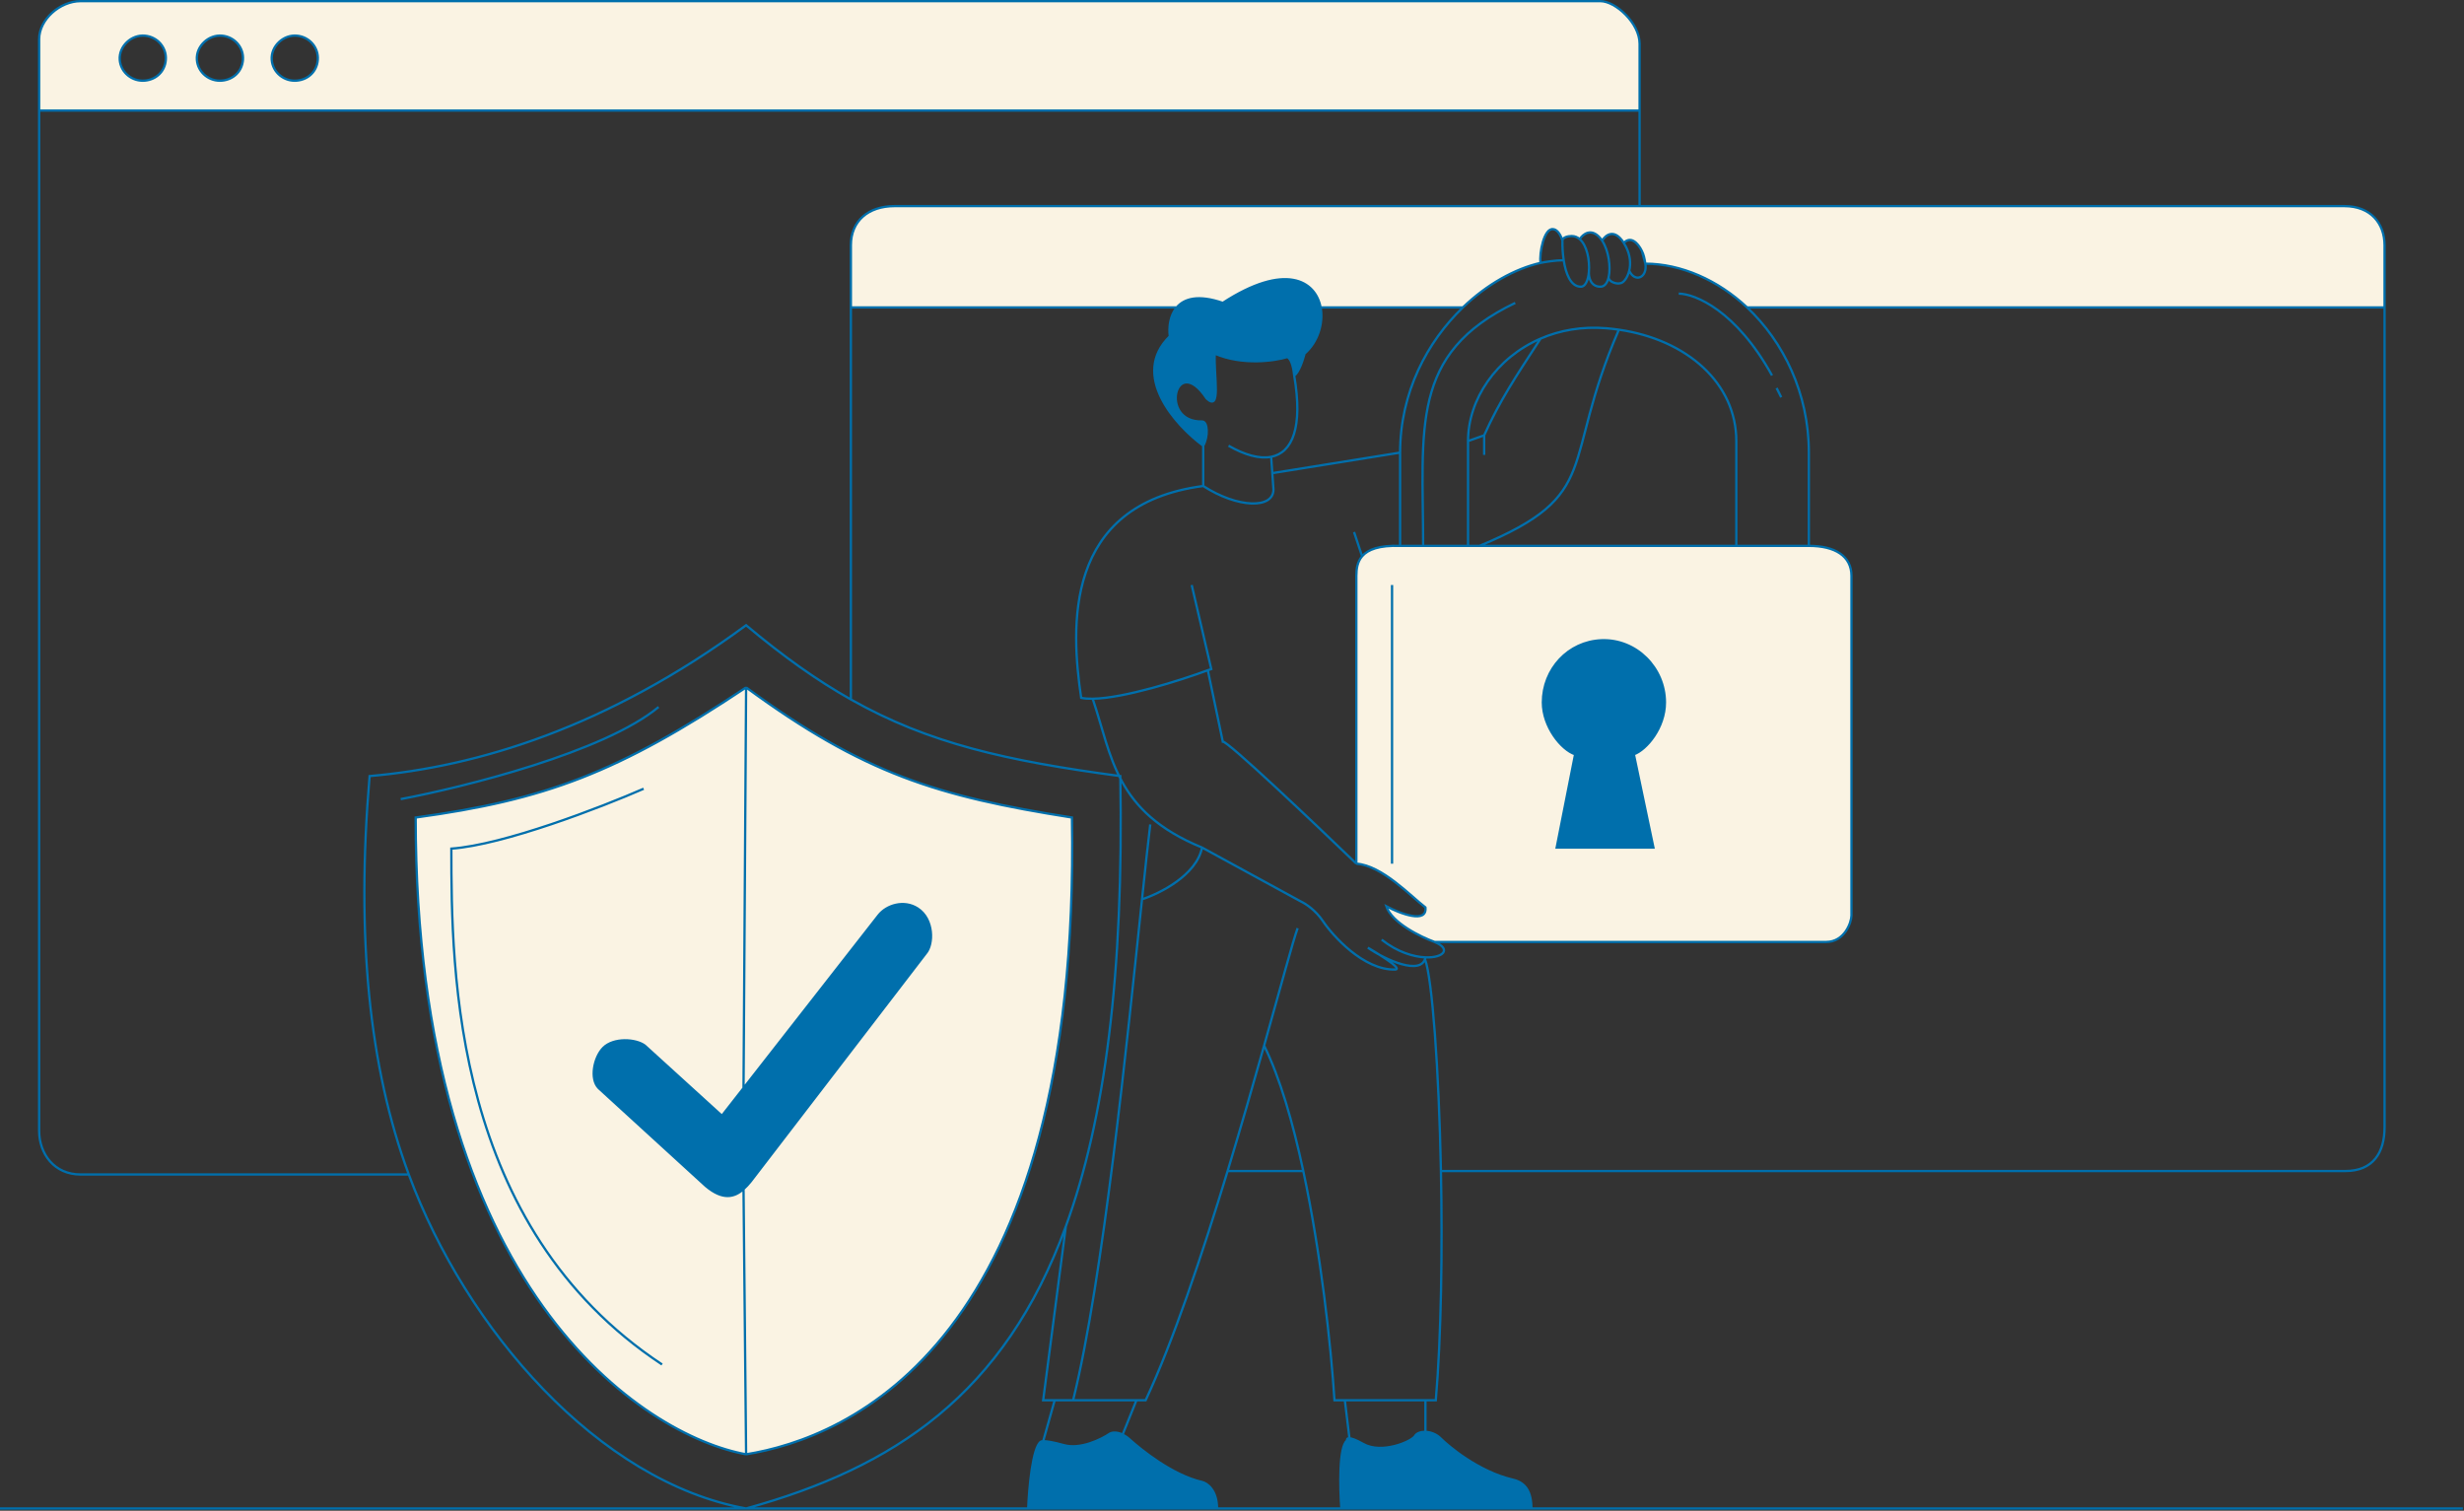 <svg xmlns="http://www.w3.org/2000/svg" fill="none" viewBox="0 0 1070 656" height="656" width="1070">
<rect x="0" y="0" width="1070" height="656" fill="#333333" stroke="none"/>
<path fill="#006FAC" d="M508 146.035C490.8 162.835 510.5 184.702 522.5 193.535C524.731 189.667 524.5 182.967 522 183.033C503 183.533 510.5 152.533 524 173.033C530.4 179.033 527 163.033 527.5 153.535C539.5 158.737 553.5 156.701 559 155.033C561 155.833 561.833 160.7 562 163.033C564 161.833 565.833 156.201 566.5 153.535C572.245 148.531 574.761 140.368 573.465 133.5C571.262 121.838 558.063 113.911 531 131.535C520.261 127.818 514.214 129.716 511.013 133.5C508.015 137.045 507.516 142.246 508 146.035Z"></path>
<path fill="#006FAC" d="M676 368.031L684 327.531C678 325.531 670 315.531 670 305.031C670 290.528 681.007 278.578 695.5 278.031C710.54 277.463 723 289.981 723 305.031C723 316.031 715 325.531 709.5 327.531L718 368.031H676Z"></path>
<path fill="#006FAC" d="M313.5 484.5L280 454.034C276.143 451.125 266.5 450.5 262 455C258 459 256 468.5 260 472.5L306.5 515C313.926 521.254 318.909 519.869 322.879 516.339C323.988 515.353 325.018 514.2 326 513L402 414C405.5 410 405.511 399.069 398.5 394.5C392.635 390.678 385 393 381.5 397.5L322.879 472.5L313.5 484.5Z"></path>
<path fill="#FAF3E3" d="M35 0.5C26 0.5 17 8.5 17 17V48H712V19C712 10 701.5 0.5 695 0.5H35ZM63 15.5C57.091 14.907 51.547 20.079 52 26C52.424 31.534 57.477 35.552 63 35C67.946 34.505 71.619 30.956 72 26C72.414 20.615 68.374 16.039 63 15.5ZM96.5 15.5C90.591 14.907 85.047 20.079 85.5 26C85.924 31.534 90.977 35.552 96.5 35C101.446 34.505 105.119 30.956 105.5 26C105.914 20.615 101.874 16.039 96.5 15.5ZM129 15.5C123.091 14.907 117.547 20.079 118 26C118.424 31.534 123.477 35.552 129 35C133.946 34.505 137.619 30.956 138 26C138.414 20.615 134.374 16.039 129 15.5Z" clip-rule="evenodd" fill-rule="evenodd"></path>
<path fill="#FAF3E3" d="M602 393.534C604.4 400.734 617 406.868 623 409.034L793 409.031C801 409.031 804 400.531 804 397.531V250.031C804 241.531 797 237.033 785.5 237.033H754H642.5H637.5H618H608C598.844 236.754 593.999 238.632 591.5 241.554C589.495 243.899 589 246.915 589 250.031V375.034C600.2 375.834 612.5 389.034 619 394.034C619.8 401.234 608 396.701 602 393.534ZM684 327.531L676 368.031H718L709.5 327.531C715 325.531 723 316.031 723 305.031C723 289.981 710.54 277.463 695.5 278.031C681.007 278.578 670 290.528 670 305.031C670 315.531 678 325.531 684 327.531Z" clip-rule="evenodd" fill-rule="evenodd"></path>
<path fill="#FAF3E3" d="M669 114.154C668.333 109.946 670.573 98.771 674.5 99.531C675.333 99.521 677.3 100.5 678.5 104.5C678.5 103 681 102.5 682.5 102.5C683.857 102.5 685.021 103 686 103.85C687.333 101.733 691 98.7 695 103.5C695.259 103.81 695.505 104.145 695.74 104.5C697.223 102.007 701.053 99.02 705.14 105.5C707.998 102.443 711.144 105.2 713 109C713.815 110.669 714.083 112 714.5 114.5C729.869 114.5 746.035 121.576 758.684 133.5H1035.5V106.5C1035.5 97 1029.5 89.5 1018 89.5H712H388.5C377 89.5 369.5 96 369.5 106.5V133.5H511.013C514.214 129.716 520.261 127.818 531 131.535C558.063 113.911 571.262 121.838 573.465 133.5H635.263C645.703 123.456 657.796 116.693 669 114.154Z"></path>
<path fill="#FAF3E3" d="M324 298.5C268.271 335.624 236.751 347.318 180.5 355C180.5 560.5 280 623.534 324 631.5L322.879 516.339C318.909 519.869 313.926 521.254 306.5 515L260 472.5C256 468.5 258 459 262 455C266.5 450.5 276.143 451.125 280 454.034L313.5 484.5L322.879 472.5L324 298.5Z"></path>
<path fill="#FAF3E3" d="M465.5 355C406.916 345.76 375.204 336.007 324 298.5L322.879 472.5L381.5 397.5C385 393 392.635 390.678 398.5 394.5C405.511 399.069 405.5 410 402 414L326 513C325.018 514.2 323.988 515.353 322.879 516.339L324 631.5C367.5 624.534 469.5 584 465.5 355Z"></path>
<path fill="#006FAC" d="M452 626.034C448.4 628.434 446.833 646.368 446.5 655.034L528.5 655.034C528.5 647.034 524.167 644.034 522 643.534C509 640.534 495.5 629.534 490.5 625.034C489.444 624.084 488.435 623.415 487.5 622.957C484.892 621.679 482.859 622.044 482 622.534C478.333 625.034 469.2 629.534 462 627.534C457.029 626.154 454.314 625.806 453 625.832C452.411 625.844 452.103 625.931 452 626.034Z"></path>
<path fill="#006FAC" d="M585 625.534C581.4 627.934 581.833 646.201 582.5 655.034H665C665.023 647.825 662.5 643.818 657 642.534C642 639.034 629 628.034 625.5 624.534C623.681 622.715 621.187 621.842 619 621.773C616.979 621.71 615.22 622.334 614.5 623.534C613 626.034 600 631.534 592 627.034C588.827 625.249 586.997 624.62 586 624.561C584.986 624.501 584.832 625.03 585 625.534Z"></path>
<path stroke="#006FAC" d="M0 655.034H324M1069.5 655.034H665M582.5 655.034C581.833 646.201 581.4 627.934 585 625.534C584.832 625.03 584.986 624.501 586 624.561M582.5 655.034H665M582.5 655.034L528.5 655.034M665 655.034C665.023 647.825 662.5 643.818 657 642.534C642 639.034 629 628.034 625.5 624.534C623.681 622.715 621.187 621.842 619 621.773M446.5 655.034C446.833 646.368 448.4 628.434 452 626.034C452.103 625.931 452.411 625.844 453 625.832M446.5 655.034L528.5 655.034M446.5 655.034H324M528.5 655.034C528.5 647.034 524.167 644.034 522 643.534C509 640.534 495.5 629.534 490.5 625.034C489.444 624.084 488.435 623.415 487.5 622.957M453 625.832C454.314 625.806 457.029 626.154 462 627.534C469.2 629.534 478.333 625.034 482 622.534C482.859 622.044 484.892 621.679 487.5 622.957M453 625.832L458 608.034M458 608.034H453L462.848 532.5M458 608.034H466M563.5 403.034C561.546 408.364 556.246 428.085 548.947 454.034M548.947 454.034C555.814 467.915 561.455 487.469 565.958 508.5M548.947 454.034C544.344 470.396 538.947 489.233 533.092 508.5M618.796 416.5C621.89 424.375 624.871 464.454 625.73 508.5M600 408.034C606.795 413.431 613.814 415.503 619 415.716M623 409.034C617 406.868 604.4 400.734 602 393.534C608 396.701 619.8 401.234 619 394.034C612.5 389.034 600.2 375.834 589 375.034M623 409.034L793 409.031C801 409.031 804 400.531 804 397.531V250.031C804 241.531 797 237.033 785.5 237.033M623 409.034C630.444 412.156 626.788 416.034 619 415.716M589 375.034C570.5 357.201 533 321.634 531 322.034L524.5 291.035M589 375.034V250.031C589 246.915 589.495 243.899 591.5 241.554M524.5 291.035L526 290.535L517.5 254.035M524.5 291.035C512.647 295.425 488.152 303.207 474.5 303.416M522.5 211.035C461.7 219.035 465 272.535 469.5 303.035C470.915 303.328 472.603 303.445 474.5 303.416M522.5 211.035V193.535M522.5 211.035C537.543 220.739 553 221.033 553 212.533L552.5 205.452M522.5 193.535C510.5 184.702 490.8 162.835 508 146.035C507.516 142.246 508.015 137.045 511.013 133.5M522.5 193.535C524.731 189.667 524.5 182.967 522 183.033C503 183.533 510.5 152.533 524 173.033C530.4 179.033 527 163.033 527.5 153.535C539.5 158.737 553.5 156.701 559 155.033C561 155.833 561.833 160.7 562 163.033M562 163.033C564 161.833 565.833 156.201 566.5 153.535C572.245 148.531 574.761 140.368 573.465 133.5M562 163.033C565.877 185.649 561.195 196.574 552 198.371M533.5 193.535C540.577 197.603 546.965 199.356 552 198.371M552 198.371L552.5 205.452M552.5 205.452L608 196.533M608 196.533V237.033M608 196.533C608 170.376 619.826 148.351 635.263 133.5M608 237.033C598.844 236.754 593.999 238.632 591.5 241.554M608 237.033H618M714.5 114.5C715.5 120.5 710 123 707.5 117.538M714.5 114.5C729.869 114.5 746.035 121.576 758.684 133.5M714.5 114.5C714.083 112 713.815 110.669 713 109M714.5 114.5L713 109M785.5 237.033V196.533C785.5 170.746 774.43 148.343 758.684 133.5M785.5 237.033H754M637.5 237.033V191.531M637.5 237.033H642.5M637.5 237.033H618M637.5 191.531L644.5 189.031M637.5 191.531C637.5 173.399 649.782 155.333 669 147.031M754 237.033V191.531C754 166.545 732.754 147.504 703 143.157M754 237.033H642.5M588 231.031L591.5 241.554M644.5 189.031C651.352 173.86 657.857 164.136 669 147.031M644.5 189.031V197.531M669 147.031C677.339 143.429 686.985 141.664 697.5 142.531C699.363 142.685 701.197 142.894 703 143.157M642.5 237.033C696.5 214.531 677.5 202.031 703 143.157M669 114.154C668.333 109.946 670.573 98.771 674.5 99.531C675.333 99.521 677.3 100.5 678.5 104.5M669 114.154C657.796 116.693 645.703 123.456 635.263 133.5M669 114.154C670.861 113.769 675.474 113 679.041 113M678.5 104.5C678.5 103 681 102.5 682.5 102.5C683.857 102.5 685.021 103 686 103.85M678.5 104.5C678.442 106.81 678.569 109.921 679.041 113M686 103.85C687.333 101.733 691 98.7 695 103.5C695.259 103.81 695.505 104.145 695.74 104.5M686 103.85C689.177 106.606 690.409 113.04 689.99 118M689.99 118C689.682 121.649 688.48 124.5 686.5 124.5C682.056 124.5 679.933 118.806 679.041 113M689.99 118C689.827 120.167 690.6 124.5 695 124.5C696.805 124.5 697.964 122.884 698.53 120.5M695.74 104.5C698.549 108.758 699.598 115.998 698.53 120.5M695.74 104.5C697.223 102.007 701.053 99.02 705.14 105.5M698.53 120.5C698.77 122.653 702.423 123.402 703.5 123C704.834 123 706.71 120.835 707.5 117.538M707.5 117.538C708.19 114.659 708.051 110.916 706 107C705.713 106.452 705.426 105.953 705.14 105.5M705.14 105.5C707.998 102.443 711.144 105.2 713 109M618 237.033C618 186 612 153.535 658 131.535M729 127.5C736 127.565 753.9 134.762 769.5 163.033M771.5 168.5L773.5 172.5M604.5 254.035V375.034M324 298.5C375.204 336.007 406.916 345.76 465.5 355C469.5 584 367.5 624.534 324 631.5M324 298.5C268.271 335.624 236.751 347.318 180.5 355C180.5 560.5 280 623.534 324 631.5M324 298.5L322.879 472.5M324 631.5L322.879 516.339M324 655.034C260 643.534 202.406 577.245 177.515 510M324 655.034C388.251 637.289 436.214 605.489 462.848 532.5M279.5 342.5C261.167 350.5 218.8 366.9 196 368.5C196 422 196.7 532.5 287.5 592.5M174 347C201.5 341.833 262.4 326.6 286 307M322.879 472.5L381.5 397.5C385 393 392.635 390.678 398.5 394.5C405.511 399.069 405.5 410 402 414L326 513C325.018 514.2 323.988 515.353 322.879 516.339M322.879 472.5L313.5 484.5L280 454.034C276.143 451.125 266.5 450.5 262 455C258 459 256 468.5 260 472.5L306.5 515C313.926 521.254 318.909 519.869 322.879 516.339M712 89.5H388.5C377 89.5 369.5 96 369.5 106.5V133.5M712 89.5H1018C1029.5 89.5 1035.5 97 1035.5 106.5V133.5M712 89.5V48M369.5 303.735C354.793 295.445 340.062 284.986 324 271.5C263.5 316 207 333 160.5 337C154.566 406.572 160.272 463.416 177.515 510M369.5 303.735C403.321 322.8 437.018 330.401 486.5 337C488.052 423.35 479.74 486.209 462.848 532.5M369.5 303.735V133.5M625.73 508.5C626.398 542.755 625.906 580.036 623.5 608.034H619M625.73 508.5H1018.5C1030.5 508.5 1035.5 500.5 1035.5 489.5V133.5M565.958 508.5C573.62 544.286 577.988 584.352 579.5 608.034H584M565.958 508.5H533.092M533.092 508.5C522.098 544.679 509.489 582.374 497.5 608.034H493.5M177.515 510H35C23.5 510 17 501 17 491V48M466 608.034C479.127 555.088 489.561 451.033 495.923 390.5M466 608.034H493.5M499.5 358C498.512 366.087 497.315 377.251 495.923 390.5M495.923 390.5C503.615 388.021 519.6 380.056 522 368.031M474.5 303.416C483 328.5 484 352.456 522 368.031M522 368.031L565 391.5C566.833 392.333 571.3 395.2 574.5 400C578.5 406 592.151 421.5 606 421C609.5 420.5 595.2 412.3 594 411.5C601.41 416.735 617.462 424.008 619 415.716M493.5 608.034L487.5 622.957M584 608.034L586 624.561M584 608.034H619M586 624.561C586.997 624.62 588.827 625.249 592 627.034C600 631.534 613 626.034 614.5 623.534C615.22 622.334 616.979 621.71 619 621.773M619 608.034V621.773M17 48V17C17 8.5 26 0.5 35 0.5H695C701.5 0.5 712 10 712 19V48M17 48H712M369.5 133.5H511.013M511.013 133.5C514.214 129.716 520.261 127.818 531 131.535C558.063 113.911 571.262 121.838 573.465 133.5M573.465 133.5H635.263M758.684 133.5H1035.5M676 368.031L684 327.531C678 325.531 670 315.531 670 305.031C670 290.528 681.007 278.578 695.5 278.031C710.54 277.463 723 289.981 723 305.031C723 316.031 715 325.531 709.5 327.531L718 368.031H676ZM52 26C51.547 20.079 57.091 14.907 63 15.5C68.374 16.039 72.414 20.615 72 26C71.619 30.956 67.946 34.505 63 35C57.477 35.552 52.424 31.534 52 26ZM85.5 26C85.047 20.079 90.591 14.907 96.5 15.5C101.874 16.039 105.914 20.615 105.5 26C105.119 30.956 101.446 34.505 96.5 35C90.977 35.552 85.924 31.534 85.5 26ZM118 26C117.547 20.079 123.091 14.907 129 15.5C134.374 16.039 138.414 20.615 138 26C137.619 30.956 133.946 34.505 129 35C123.477 35.552 118.424 31.534 118 26Z"></path>
</svg>
